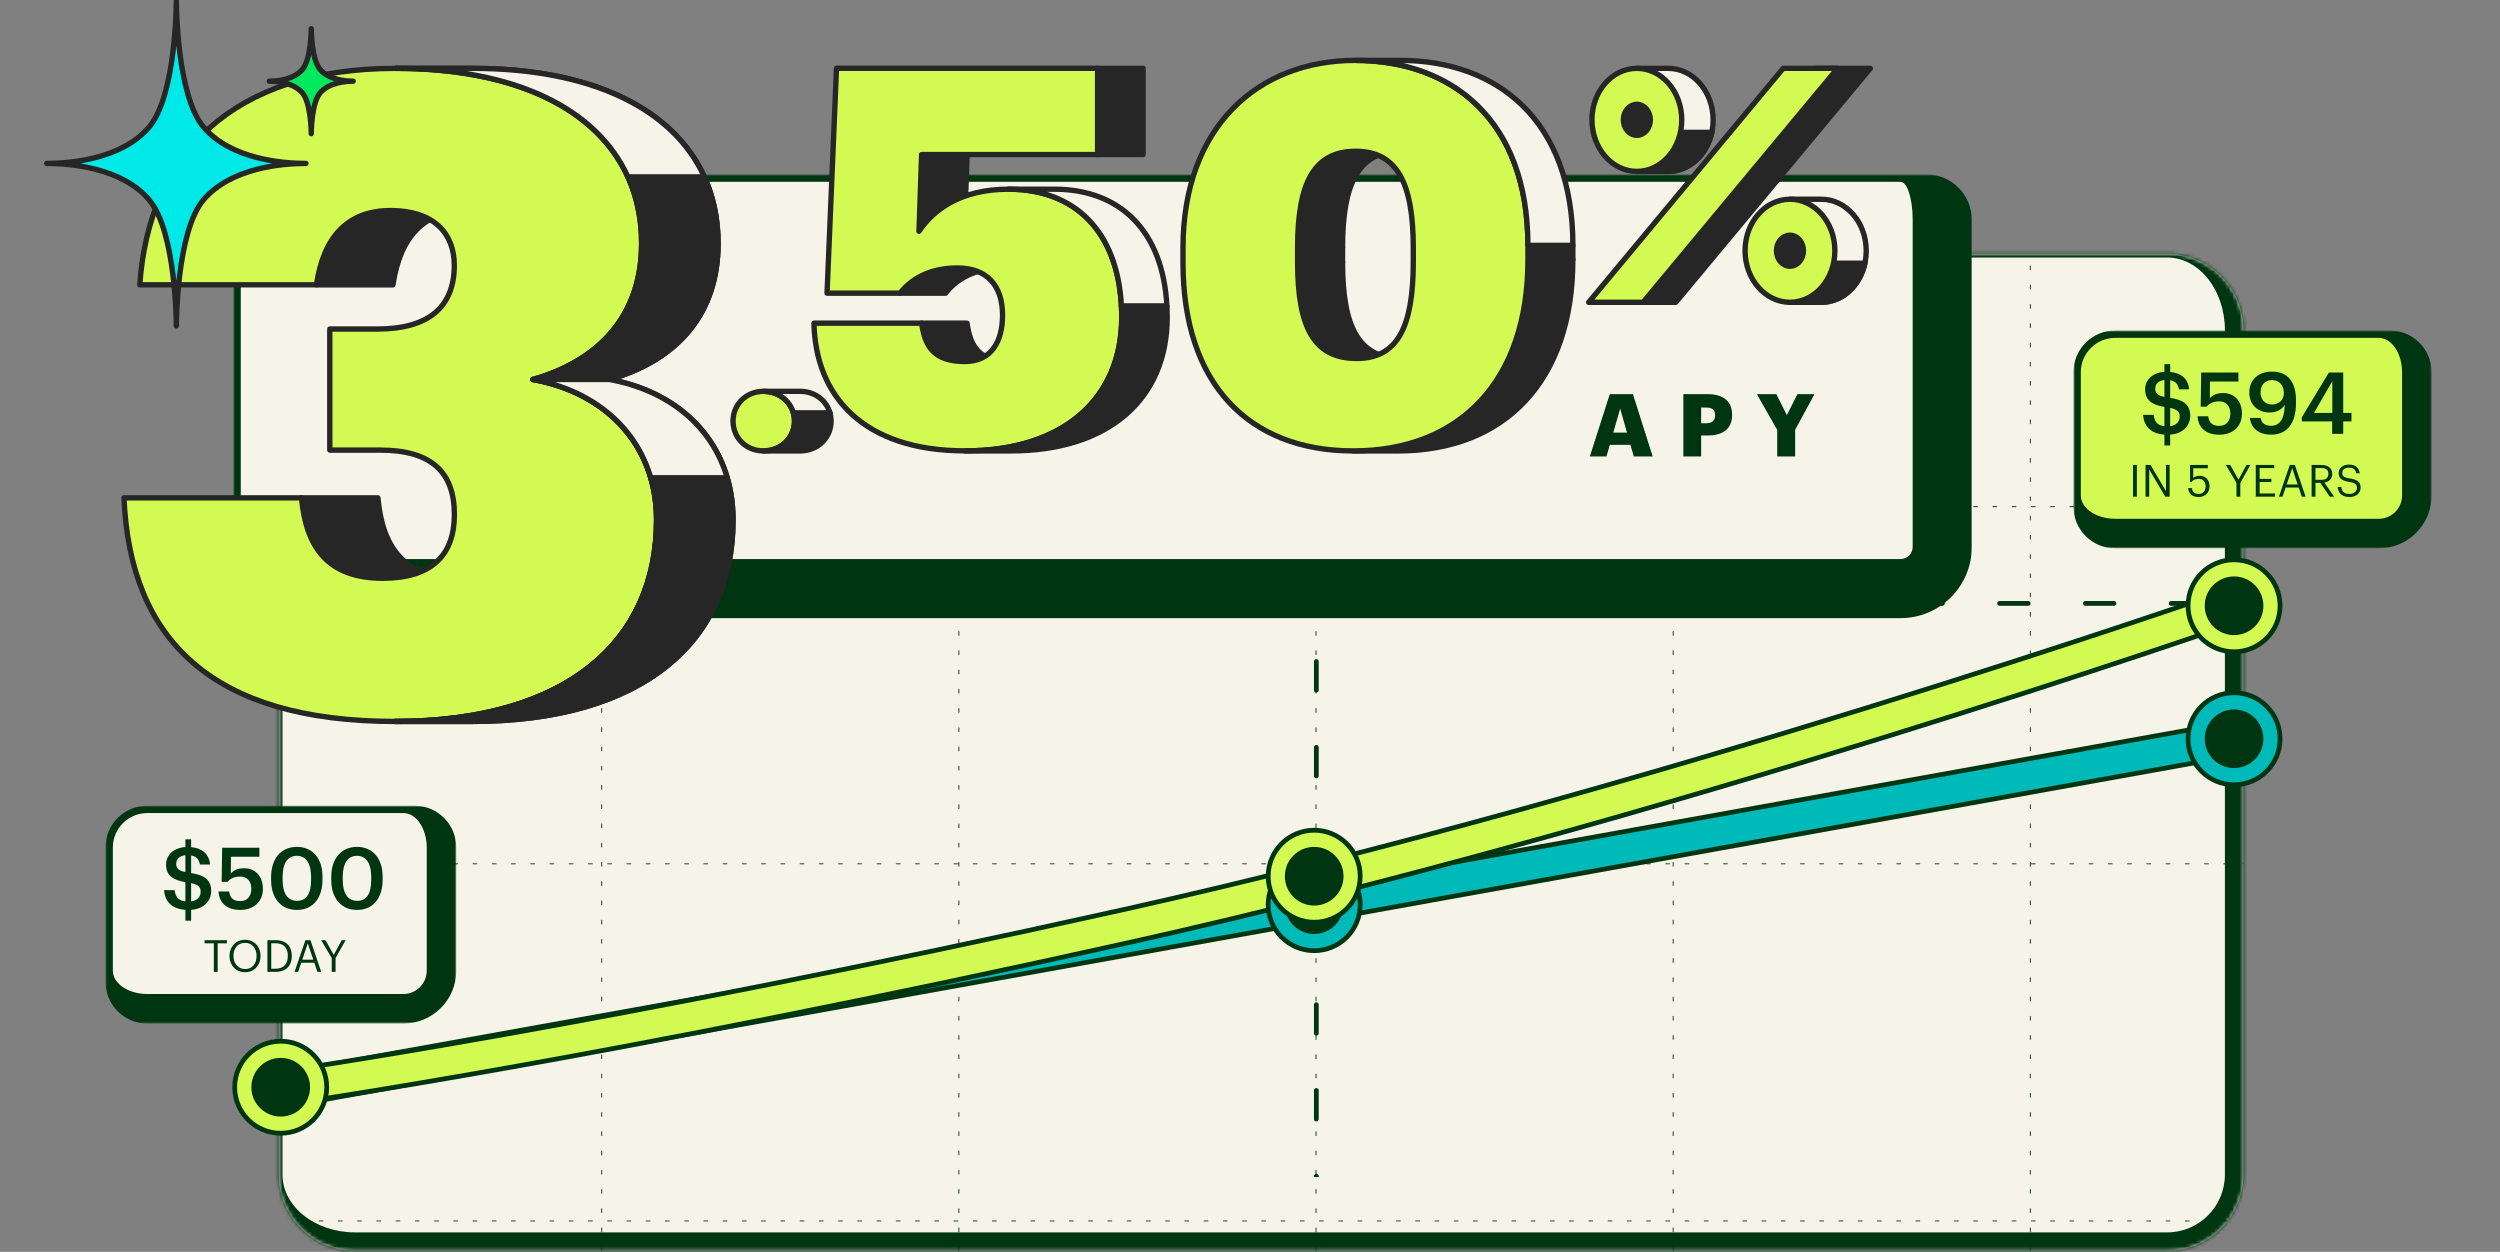 <svg width="677" height="339" viewBox="0 0 677 339" fill="none" xmlns="http://www.w3.org/2000/svg">
<rect x="0" y="0" width="677" height="339" fill="#808080" stroke="none"/>
<g clip-path="url(#clip0_9554_25645)">
<g clip-path="url(#clip1_9554_25645)">
<mask id="path-1-inside-1_9554_25645" fill="white">
<path d="M75.5 89.379C75.5 77.976 84.744 68.731 96.148 68.731H586.852C598.256 68.731 607.5 77.976 607.5 89.379V318.084C607.5 329.487 598.256 338.731 586.852 338.731H96.148C84.744 338.731 75.5 329.487 75.5 318.084V89.379Z"/>
</mask>
<path d="M75.5 89.379C75.5 77.976 84.744 68.731 96.148 68.731H586.852C598.256 68.731 607.5 77.976 607.5 89.379V318.084C607.5 329.487 598.256 338.731 586.852 338.731H96.148C84.744 338.731 75.5 329.487 75.5 318.084V89.379Z" fill="#F6F4E9"/>
<path d="M162.943 -89.476V460.599" stroke="#003512" stroke-width="0.25" stroke-linecap="round" stroke-dasharray="1.04 4.17"/>
<path d="M259.661 -89.476V460.599" stroke="#003512" stroke-width="0.25" stroke-linecap="round" stroke-dasharray="1.04 4.17"/>
<path d="M356.376 -89.476V460.599" stroke="#003512" stroke-width="0.25" stroke-linecap="round" stroke-dasharray="1.04 4.17"/>
<path d="M453.096 -89.476V460.599" stroke="#003512" stroke-width="0.25" stroke-linecap="round" stroke-dasharray="1.04 4.17"/>
<path d="M549.812 -89.476V460.599" stroke="#003512" stroke-width="0.25" stroke-linecap="round" stroke-dasharray="1.04 4.17"/>
<path d="M822.059 137.212L-177.578 137.212" stroke="#003512" stroke-width="0.25" stroke-linecap="round" stroke-dasharray="1.04 4.17"/>
<path d="M822.059 233.927L-177.578 233.927" stroke="#003512" stroke-width="0.25" stroke-linecap="round" stroke-dasharray="1.04 4.17"/>
<path d="M822.059 330.638L-177.578 330.638" stroke="#003512" stroke-width="0.25" stroke-linecap="round" stroke-dasharray="1.04 4.17"/>
</g>
<path d="M74.5 89.379C74.5 77.423 84.192 67.731 96.148 67.731H590.852C602.808 67.731 612.5 77.423 612.5 89.379H602.5C602.5 78.528 595.494 69.731 586.852 69.731H96.148C85.297 69.731 76.5 78.528 76.5 89.379H74.5ZM612.5 318.084C612.5 332.249 601.017 343.731 586.852 343.731H96.148C84.192 343.731 74.5 334.039 74.5 322.084L76.5 318.084C76.5 326.726 85.297 333.731 96.148 333.731H586.852C595.494 333.731 602.5 326.726 602.5 318.084H612.5ZM96.148 343.731C84.192 343.731 74.5 334.039 74.5 322.084V89.379C74.5 77.423 84.192 67.731 96.148 67.731V69.731C85.297 69.731 76.5 78.528 76.5 89.379V318.084C76.5 326.726 85.297 333.731 96.148 333.731V343.731ZM590.852 67.731C602.808 67.731 612.5 77.423 612.5 89.379V318.084C612.5 332.249 601.017 343.731 586.852 343.731V333.731C595.494 333.731 602.5 326.726 602.5 318.084V89.379C602.5 78.528 595.494 69.731 586.852 69.731L590.852 67.731Z" fill="#003512" mask="url(#path-1-inside-1_9554_25645)"/>
<g clip-path="url(#clip2_9554_25645)">
<line x1="356.461" y1="326.266" x2="356.461" y2="101.126" stroke="#003512" stroke-width="1.29" stroke-linecap="round" stroke-dasharray="7.74 15.49"/>
<line x1="169.817" y1="163.402" x2="604.268" y2="163.402" stroke="#003512" stroke-width="1.29" stroke-linecap="round" stroke-dasharray="7.74 15.49"/>
<path d="M76.017 295.301L604.984 200.052" stroke="#003512" stroke-width="10.324" stroke-linecap="round"/>
<path d="M76.017 295.301L604.984 200.052" stroke="#00BABA" stroke-width="7.743" stroke-linecap="round"/>
<path d="M76.017 294.711C76.017 294.711 162.929 282.436 305.291 250.712C447.654 218.988 604.913 164.048 604.913 164.048" stroke="#003512" stroke-width="10.324" stroke-linecap="round"/>
<path d="M76.017 294.711C76.017 294.711 162.929 282.436 305.291 250.712C447.654 218.988 604.913 164.048 604.913 164.048" stroke="#D2FA52" stroke-width="7.743" stroke-linecap="round"/>
<circle cx="355.882" cy="244.983" r="12.46" fill="#003512" stroke="#003512" stroke-width="1.29"/>
<circle cx="355.882" cy="244.983" r="9.879" fill="#003512" stroke="#00BABA" stroke-width="3.871"/>
<circle cx="76.016" cy="294.421" r="12.46" fill="#003512" stroke="#003512" stroke-width="1.29"/>
<circle cx="76.016" cy="294.421" r="9.879" fill="#003512" stroke="#D2FA52" stroke-width="3.871"/>
<circle cx="355.882" cy="237.284" r="12.46" fill="#003512" stroke="#003512" stroke-width="1.29"/>
<circle cx="355.882" cy="237.284" r="9.879" fill="#003512" stroke="#D2FA52" stroke-width="3.871"/>
<circle cx="604.983" cy="164.046" r="12.46" fill="#003512" stroke="#003512" stroke-width="1.29"/>
<circle cx="604.983" cy="164.046" r="9.879" fill="#003512" stroke="#D2FA52" stroke-width="3.871"/>
<circle cx="604.983" cy="200.057" r="9.879" fill="#003512" stroke="#00BABA" stroke-width="3.871"/>
<circle cx="604.983" cy="200.057" r="12.46" fill="#003512" stroke="#003512" stroke-width="1.29"/>
<circle cx="604.983" cy="200.057" r="9.879" fill="#003512" stroke="#00BABA" stroke-width="3.871"/>
<mask id="path-28-outside-2_9554_25645" maskUnits="userSpaceOnUse" x="561.484" y="89.489" width="97" height="59" fill="black">
<rect fill="white" x="561.484" y="89.489" width="97" height="59"/>
<path d="M562.484 100.813C562.484 95.111 567.107 90.489 572.808 90.489H644.161C649.862 90.489 654.484 95.111 654.484 100.813V134.165C654.484 139.867 649.862 144.489 644.161 144.489H572.808C567.107 144.489 562.484 139.867 562.484 134.165V100.813Z"/>
</mask>
<path d="M562.484 100.813C562.484 95.111 567.107 90.489 572.808 90.489H644.161C649.862 90.489 654.484 95.111 654.484 100.813V134.165C654.484 139.867 649.862 144.489 644.161 144.489H572.808C567.107 144.489 562.484 139.867 562.484 134.165V100.813Z" fill="#D2FA52"/>
<path d="M561.484 100.813C561.484 94.559 566.554 89.489 572.808 89.489H647.161C653.415 89.489 658.484 94.559 658.484 100.813H650.484C650.484 95.663 647.653 91.489 644.161 91.489H572.808C567.659 91.489 563.484 95.663 563.484 100.813H561.484ZM658.484 134.165C658.484 142.076 652.071 148.489 644.161 148.489H572.808C566.554 148.489 561.484 143.419 561.484 137.165L563.484 134.165C563.484 137.658 567.659 140.489 572.808 140.489H644.161C647.653 140.489 650.484 137.658 650.484 134.165H658.484ZM572.808 148.489C566.554 148.489 561.484 143.419 561.484 137.165V100.813C561.484 94.559 566.554 89.489 572.808 89.489V91.489C567.659 91.489 563.484 95.663 563.484 100.813V134.165C563.484 137.658 567.659 140.489 572.808 140.489V148.489ZM647.161 89.489C653.415 89.489 658.484 94.559 658.484 100.813V134.165C658.484 142.076 652.071 148.489 644.161 148.489V140.489C647.653 140.489 650.484 137.658 650.484 134.165V100.813C650.484 95.663 647.653 91.489 644.161 91.489L647.161 89.489Z" fill="#003512" mask="url(#path-28-outside-2_9554_25645)"/>
<path d="M586.126 120.625V117.698C582.154 117.419 580.574 115.166 580.342 112.355H583.222C583.408 113.865 583.919 115.143 586.126 115.422V110.195C582.688 109.615 580.9 108.36 580.9 105.41C580.9 102.832 582.967 100.904 586.126 100.695V98.604H587.682V100.718C590.679 100.997 592.537 102.553 592.816 105.433H590.075C589.819 104.016 589.099 103.203 587.682 102.971V107.733C591.12 108.29 593.118 109.452 593.118 112.588C593.118 115.306 591.097 117.466 587.682 117.698V120.625H586.126ZM583.641 105.155C583.641 106.363 584.082 107.059 586.126 107.477V102.901C584.523 103.087 583.641 103.993 583.641 105.155ZM590.261 112.867C590.261 111.542 589.703 110.892 587.682 110.451V115.422C589.239 115.213 590.261 114.237 590.261 112.867ZM601.01 117.721C597.107 117.721 595.272 115.584 595.086 112.727H597.967C598.222 114.26 598.849 115.329 600.986 115.329C602.891 115.329 603.983 114.005 603.983 111.961C603.983 109.963 602.821 108.685 600.986 108.685C599.291 108.685 598.269 109.266 597.525 110.126H595.946L596.085 100.881H606.166V103.32H598.454L598.431 107.826C599.082 107.083 600.243 106.432 602.008 106.432C605.005 106.432 607.119 108.523 607.119 112.007C607.119 115.515 604.587 117.721 601.01 117.721ZM615.057 117.698C611.666 117.698 609.645 116.026 609.25 113.168H612.153C612.455 114.469 613.222 115.306 615.011 115.306C617.38 115.306 618.658 113.401 618.704 109.615C617.937 110.869 616.59 111.705 614.616 111.705C611.41 111.705 609.111 109.591 609.111 106.316C609.111 102.925 611.48 100.625 615.266 100.625C619.61 100.625 621.747 103.552 621.747 108.337V109.196C621.747 114.655 619.331 117.698 615.057 117.698ZM615.266 109.545C617.148 109.545 618.472 108.29 618.472 106.455C618.472 104.225 617.148 102.925 615.243 102.925C613.385 102.925 612.153 104.249 612.153 106.223C612.153 108.221 613.361 109.545 615.266 109.545ZM631.548 117.489V114.121H623.325V113.029L630.666 100.881H634.545V111.821H636.775V114.121H634.545V117.489H631.548ZM626.624 111.821H631.595V103.227L626.624 111.821Z" fill="#003512"/>
<path d="M577.624 134.489V125.909H578.668V134.489H577.624ZM581.012 134.489V125.909H582.368L586.544 133.001V125.909H587.54V134.489H586.341L582.008 127.133V134.489H581.012ZM595.404 134.597C593.556 134.597 592.668 133.577 592.548 132.173H593.544C593.712 133.109 594.084 133.757 595.392 133.757C596.556 133.757 597.276 132.977 597.276 131.681C597.276 130.469 596.568 129.677 595.476 129.677C594.48 129.677 593.904 129.989 593.448 130.505H593.064V125.909H597.888V126.809H593.928V129.425C594.276 129.101 594.864 128.837 595.68 128.837C597.216 128.837 598.344 129.929 598.344 131.681C598.344 133.493 597.036 134.597 595.404 134.597ZM605.635 134.489V130.745L602.767 125.909H603.943L606.187 129.893L608.347 125.909H609.391L606.679 130.757V134.489H605.635ZM610.863 134.489V125.909H615.867V126.761H611.907V129.677H615.099V130.529H611.907V133.637H616.083V134.489H610.863ZM617.131 134.489L620.083 125.909H621.451L624.355 134.489H623.323L622.483 132.017H618.943L618.115 134.489H617.131ZM620.719 126.773L619.231 131.189H622.207L620.719 126.773ZM625.985 134.489V125.909H628.565C630.209 125.909 631.565 126.581 631.565 128.297V128.345C631.565 129.761 630.617 130.457 629.441 130.685L632.069 134.489H630.905L628.349 130.757H627.029V134.489H625.985ZM627.029 129.929H628.637C629.861 129.929 630.521 129.401 630.521 128.345V128.297C630.521 127.133 629.801 126.749 628.637 126.749H627.029V129.929ZM636.295 134.597C634.003 134.597 633.175 133.337 633.019 131.873H634.027C634.159 132.893 634.567 133.757 636.295 133.757C637.399 133.757 638.251 133.109 638.251 132.137C638.251 131.165 637.807 130.757 636.175 130.493C634.375 130.217 633.307 129.653 633.307 128.129C633.307 126.809 634.447 125.801 636.067 125.801C637.783 125.801 638.851 126.641 639.019 128.165H638.083C637.879 127.085 637.255 126.641 636.067 126.641C634.891 126.641 634.279 127.229 634.279 128.033C634.279 128.873 634.591 129.305 636.343 129.569C638.251 129.869 639.259 130.445 639.259 132.065C639.259 133.505 637.999 134.597 636.295 134.597Z" fill="#003512"/>
<mask id="path-32-outside-3_9554_25645" maskUnits="userSpaceOnUse" x="28.559" y="218.177" width="95" height="59" fill="black">
<rect fill="white" x="28.559" y="218.177" width="95" height="59"/>
<path d="M29.559 229.5C29.559 223.799 34.181 219.177 39.882 219.177H109.235C114.936 219.177 119.559 223.799 119.559 229.5V262.853C119.559 268.554 114.936 273.177 109.235 273.177H39.882C34.181 273.177 29.559 268.554 29.559 262.853V229.5Z"/>
</mask>
<path d="M29.559 229.5C29.559 223.799 34.181 219.177 39.882 219.177H109.235C114.936 219.177 119.559 223.799 119.559 229.5V262.853C119.559 268.554 114.936 273.177 109.235 273.177H39.882C34.181 273.177 29.559 268.554 29.559 262.853V229.5Z" fill="#F6F4E9"/>
<path d="M28.559 229.5C28.559 223.246 33.628 218.177 39.882 218.177H112.235C118.489 218.177 123.559 223.246 123.559 229.5H115.559C115.559 224.351 112.727 220.177 109.235 220.177H39.882C34.733 220.177 30.559 224.351 30.559 229.5H28.559ZM123.559 262.853C123.559 270.764 117.146 277.177 109.235 277.177H39.882C33.628 277.177 28.559 272.107 28.559 265.853L30.559 262.853C30.559 266.345 34.733 269.177 39.882 269.177H109.235C112.727 269.177 115.559 266.345 115.559 262.853H123.559ZM39.882 277.177C33.628 277.177 28.559 272.107 28.559 265.853V229.5C28.559 223.246 33.628 218.177 39.882 218.177V220.177C34.733 220.177 30.559 224.351 30.559 229.5V262.853C30.559 266.345 34.733 269.177 39.882 269.177V277.177ZM112.235 218.177C118.489 218.177 123.559 223.246 123.559 229.5V262.853C123.559 270.764 117.146 277.177 109.235 277.177V269.177C112.727 269.177 115.559 266.345 115.559 262.853V229.5C115.559 224.351 112.727 220.177 109.235 220.177L112.235 218.177Z" fill="#003512" mask="url(#path-32-outside-3_9554_25645)"/>
<path d="M50.202 249.312V246.386C46.23 246.107 44.65 243.854 44.418 241.043H47.298C47.484 242.553 47.995 243.83 50.202 244.109V238.883C46.764 238.302 44.975 237.048 44.975 234.098C44.975 231.519 47.043 229.591 50.202 229.382V227.292H51.758V229.405C54.755 229.684 56.613 231.241 56.892 234.121H54.151C53.895 232.704 53.175 231.891 51.758 231.659V236.42C55.196 236.978 57.194 238.139 57.194 241.275C57.194 243.993 55.173 246.153 51.758 246.386V249.312H50.202ZM47.717 233.842C47.717 235.05 48.158 235.747 50.202 236.165V231.589C48.599 231.775 47.717 232.681 47.717 233.842ZM54.337 241.554C54.337 240.23 53.779 239.58 51.758 239.138V244.109C53.315 243.9 54.337 242.925 54.337 241.554ZM65.085 246.409C61.183 246.409 59.348 244.272 59.162 241.415H62.043C62.298 242.948 62.925 244.016 65.062 244.016C66.967 244.016 68.059 242.692 68.059 240.648C68.059 238.65 66.897 237.373 65.062 237.373C63.367 237.373 62.344 237.954 61.601 238.813H60.022L60.161 229.568H70.242V232.007H62.53L62.507 236.513C63.157 235.77 64.319 235.12 66.084 235.12C69.081 235.12 71.195 237.21 71.195 240.695C71.195 244.202 68.663 246.409 65.085 246.409ZM80.385 246.409C76.157 246.409 73.416 243.296 73.416 238.302V237.466C73.416 232.425 76.204 229.336 80.385 229.336C84.589 229.336 87.33 232.402 87.33 237.396V238.232C87.33 243.226 84.728 246.409 80.385 246.409ZM80.454 243.947C83.01 243.947 84.241 241.995 84.241 238.232V237.419C84.241 233.889 82.893 231.752 80.408 231.752C77.899 231.752 76.529 233.749 76.529 237.443V238.279C76.529 242.042 77.969 243.947 80.454 243.947ZM96.672 246.409C92.444 246.409 89.703 243.296 89.703 238.302V237.466C89.703 232.425 92.491 229.336 96.672 229.336C100.876 229.336 103.617 232.402 103.617 237.396V238.232C103.617 243.226 101.016 246.409 96.672 246.409ZM96.742 243.947C99.297 243.947 100.528 241.995 100.528 238.232V237.419C100.528 233.889 99.181 231.752 96.695 231.752C94.186 231.752 92.816 233.749 92.816 237.443V238.279C92.816 242.042 94.256 243.947 96.742 243.947Z" fill="#003512"/>
<path d="M57.903 263.177V255.449H55.407V254.597H61.443V255.449H58.947V263.177H57.903ZM66.391 263.285C63.859 263.285 62.143 261.341 62.143 258.941V258.845C62.143 256.409 63.847 254.489 66.367 254.489C68.887 254.489 70.555 256.409 70.555 258.821V258.917C70.555 261.341 68.887 263.285 66.391 263.285ZM66.391 262.421C68.299 262.421 69.475 260.981 69.475 258.905V258.809C69.475 256.889 68.347 255.329 66.367 255.329C64.375 255.329 63.223 256.793 63.223 258.833V258.929C63.223 261.005 64.603 262.421 66.391 262.421ZM72.41 263.177V254.597H74.678C77.63 254.597 79.022 256.421 79.022 258.809V258.917C79.022 261.293 77.654 263.177 74.654 263.177H72.41ZM73.454 262.325H74.63C76.838 262.325 77.942 261.005 77.942 258.905V258.809C77.942 256.829 76.982 255.437 74.618 255.437H73.454V262.325ZM79.757 263.177L82.709 254.597H84.077L86.981 263.177H85.949L85.109 260.705H81.569L80.741 263.177H79.757ZM83.345 255.461L81.857 259.877H84.833L83.345 255.461ZM89.831 263.177V259.433L86.963 254.597H88.139L90.383 258.581L92.543 254.597H93.587L90.875 259.445V263.177H89.831Z" fill="#003512"/>
</g>
<mask id="path-36-outside-4_9554_25645" maskUnits="userSpaceOnUse" x="63.201" y="47.237" width="471" height="121" fill="black">
<rect fill="white" x="63.201" y="47.237" width="471" height="121"/>
<path d="M64.201 59.511C64.201 53.284 69.249 48.237 75.475 48.237H514.68C520.907 48.237 525.955 53.284 525.955 59.511V148.114C525.955 154.341 520.907 159.388 514.68 159.388H75.475C69.249 159.388 64.201 154.341 64.201 148.114V59.511Z"/>
</mask>
<path d="M64.201 59.511C64.201 53.284 69.249 48.237 75.475 48.237H514.68C520.907 48.237 525.955 53.284 525.955 59.511V148.114C525.955 154.341 520.907 159.388 514.68 159.388H75.475C69.249 159.388 64.201 154.341 64.201 148.114V59.511Z" fill="#F6F4E9"/>
<path d="M63.201 59.511C63.201 52.732 68.697 47.237 75.475 47.237H521.68C528.459 47.237 533.955 52.732 533.955 59.511H517.955C517.955 53.837 516.489 49.237 514.68 49.237H75.475C69.801 49.237 65.201 53.837 65.201 59.511H63.201ZM533.955 148.114C533.955 158.759 525.325 167.388 514.68 167.388H75.475C68.697 167.388 63.201 161.893 63.201 155.114L65.201 148.114C65.201 149.922 69.801 151.388 75.475 151.388H514.68C516.489 151.388 517.955 149.922 517.955 148.114L533.955 148.114ZM75.475 167.388C68.697 167.388 63.201 161.893 63.201 155.114V59.511C63.201 52.732 68.697 47.237 75.475 47.237V49.237C69.801 49.237 65.201 53.837 65.201 59.511V148.114C65.201 149.922 69.801 151.388 75.475 151.388V167.388ZM521.68 47.237C528.459 47.237 533.955 52.732 533.955 59.511V148.114C533.955 158.759 525.325 167.388 514.68 167.388L514.68 151.388C516.489 151.388 517.955 149.922 517.955 148.114V59.511C517.955 53.837 516.489 49.237 514.68 49.237L521.68 47.237Z" fill="#003512" mask="url(#path-36-outside-4_9554_25645)"/>
<path d="M81.629 134.823H102.339C103.526 147.984 109.267 156.591 124.358 156.591H103.647C88.581 156.591 82.84 147.984 81.629 134.823Z" fill="#262626" stroke="#262626" stroke-width="1.452" stroke-linecap="round" stroke-linejoin="round"/>
<path d="M105.804 57.037H126.515C114.791 57.037 108.323 64.21 106.41 77.143H85.699C87.613 64.21 94.08 57.037 105.804 57.037Z" fill="#262626" stroke="#262626" stroke-width="1.452" stroke-linecap="round" stroke-linejoin="round"/>
<path d="M107.231 18.512H127.942C169.557 18.512 194.458 36.706 194.458 65.897C194.458 85.047 183.461 97.479 165.027 102.762H144.317C162.726 97.502 173.747 85.047 173.747 65.897C173.747 36.706 148.846 18.512 107.231 18.512Z" fill="#262626" stroke="#262626" stroke-width="1.452" stroke-linecap="round" stroke-linejoin="round"/>
<path d="M107.233 18.512C148.848 18.512 173.749 36.706 173.749 65.897C173.749 85.047 162.752 97.479 144.318 102.762C164.181 106.36 177.818 120.477 177.818 140.811C177.818 173.6 153.644 195.368 107.015 195.368C57.503 195.368 35.243 173.35 33.571 134.822H81.654C82.841 147.984 88.581 156.591 103.672 156.591C116.825 156.591 123.05 150.374 123.05 139.354C123.05 127.855 116.825 121.889 102.945 121.889H89.308V89.1H102.219C116.341 89.1 123.026 82.884 123.026 71.863C123.026 63.005 117.285 57.017 105.804 57.017C94.08 57.017 87.612 64.189 85.699 77.123H37.859C40.257 41.965 62.736 18.512 107.233 18.512Z" fill="#D2FA52" stroke="#262626" stroke-width="1.452" stroke-linecap="round" stroke-linejoin="round"/>
<path d="M144.32 102.76H165.03C184.869 106.335 198.506 120.453 198.506 140.809C198.506 173.599 174.332 195.367 127.703 195.367H106.992C153.645 195.367 177.796 173.599 177.796 140.809C177.796 120.453 164.158 106.335 144.32 102.76Z" fill="#262626" stroke="#262626" stroke-width="1.452" stroke-linecap="round" stroke-linejoin="round"/>
<path d="M127.945 18.512H107.234C139.523 18.512 161.712 29.442 170.068 47.977H190.779C182.422 29.465 160.21 18.512 127.945 18.512Z" fill="#F6F4E9" stroke="#262626" stroke-width="1.452" stroke-linecap="round" stroke-linejoin="round"/>
<path d="M170.068 47.976C172.49 53.35 173.75 59.339 173.75 65.897C173.75 85.046 162.753 97.479 144.319 102.761H165.03C183.439 97.501 194.461 85.046 194.461 65.897C194.461 59.339 193.201 53.35 190.779 47.976H170.068Z" fill="#262626" stroke="#262626" stroke-width="1.452" stroke-linecap="round" stroke-linejoin="round"/>
<path d="M165.03 102.762H144.319C160.234 105.631 172.127 115.263 176.245 129.449H196.956C192.838 115.263 180.92 105.631 165.03 102.762Z" fill="#F6F4E9" stroke="#262626" stroke-width="1.452" stroke-linecap="round" stroke-linejoin="round"/>
<path d="M176.245 129.447C177.263 132.976 177.796 136.756 177.796 140.809C177.796 173.598 153.621 195.366 106.992 195.366H127.703C174.356 195.366 198.506 173.598 198.506 140.809C198.506 136.756 197.973 132.953 196.956 129.447H176.245Z" fill="#262626" stroke="#262626" stroke-width="1.452" stroke-linecap="round" stroke-linejoin="round"/>
<path d="M206.756 105.973C211.554 105.973 215.159 109.569 215.159 114.003C215.159 118.579 211.554 122.109 206.756 122.109C202.027 122.109 198.504 118.579 198.504 114.003C198.504 109.569 202.027 105.973 206.756 105.973Z" fill="#D2FA52" stroke="#262626" stroke-width="1.452" stroke-linecap="round" stroke-linejoin="round"/>
<path d="M216.666 105.973H206.757C210.755 105.973 213.908 108.468 214.858 111.857H224.768C223.817 108.468 220.665 105.973 216.666 105.973Z" fill="#F6F4E9" stroke="#262626" stroke-width="1.452" stroke-linecap="round" stroke-linejoin="round"/>
<path d="M214.859 111.856C215.056 112.542 215.149 113.261 215.149 114.002C215.149 118.578 211.544 122.108 206.746 122.108H216.656C221.454 122.108 225.058 118.578 225.058 114.002C225.058 113.261 224.954 112.542 224.769 111.856H214.859Z" fill="#262626" stroke="#262626" stroke-width="1.452" stroke-linecap="round" stroke-linejoin="round"/>
<path d="M249.566 41.836H261.881L261.175 62.619H248.86L249.566 41.836Z" fill="#262626" stroke="#262626" stroke-width="1.452" stroke-linecap="round" stroke-linejoin="round"/>
<path d="M259.245 72.58H271.56C263.883 72.58 258.9 75.708 256.048 79.404H243.733C246.585 75.708 251.554 72.58 259.245 72.58Z" fill="#262626" stroke="#262626" stroke-width="1.452" stroke-linecap="round" stroke-linejoin="round"/>
<path d="M249.565 87.516H261.88C262.73 93.771 265.149 97.901 273.546 97.901H261.232C252.835 97.901 250.415 93.785 249.565 87.516Z" fill="#262626" stroke="#262626" stroke-width="1.452" stroke-linecap="round" stroke-linejoin="round"/>
<path d="M309.54 18.507H297.226V41.848H309.54V18.507Z" fill="#262626" stroke="#262626" stroke-width="1.452" stroke-linecap="round" stroke-linejoin="round"/>
<path d="M297.228 18.507V41.849H249.569L248.864 62.617C252.709 56.931 259.954 51.231 273.19 51.231C291.827 51.231 303.767 63.606 303.767 85.945C303.767 107.716 288.255 122.095 261.38 122.095C233.496 122.095 220.836 107.012 220.418 87.516H249.584C250.433 93.771 252.853 97.9 261.25 97.9C268.653 97.9 271.49 92.214 271.49 85.377C271.49 77.267 267.227 72.569 259.262 72.569C251.586 72.569 246.602 75.696 243.751 79.392H223.961L226.525 18.494H297.228V18.507Z" fill="#D2FA52" stroke="#262626" stroke-width="1.452" stroke-linecap="round" stroke-linejoin="round"/>
<path d="M285.502 51.231H273.173C290.932 51.231 302.627 62.482 303.678 82.899H315.993C314.956 62.482 303.261 51.231 285.502 51.231Z" fill="#F6F4E9" stroke="#262626" stroke-width="1.452" stroke-linecap="round" stroke-linejoin="round"/>
<path d="M303.692 82.898C303.749 83.9 303.764 84.916 303.764 85.958C303.764 107.729 288.252 122.108 261.376 122.108H273.69C300.581 122.108 316.078 107.729 316.078 85.958C316.078 84.916 316.049 83.9 316.006 82.898H303.692Z" fill="#262626" stroke="#262626" stroke-width="1.452" stroke-linecap="round" stroke-linejoin="round"/>
<path d="M363.562 67.003H351.392V71.01H363.562V67.003Z" fill="#262626" stroke="#262626" stroke-width="1.452" stroke-linecap="round" stroke-linejoin="round"/>
<path d="M367.12 40.972H379.29C368.113 40.972 363.562 49.271 363.562 67.021H351.392C351.392 49.271 355.943 40.972 367.12 40.972Z" fill="#262626" stroke="#262626" stroke-width="1.452" stroke-linecap="round" stroke-linejoin="round"/>
<path d="M351.392 71.011H363.562C363.562 88.896 368.113 97.06 379.564 97.06H367.393C355.943 97.06 351.392 88.909 351.392 71.011Z" fill="#262626" stroke="#262626" stroke-width="1.452" stroke-linecap="round" stroke-linejoin="round"/>
<path d="M413.755 70.307H425.925C425.925 103.221 407.432 122.108 378.597 122.108H366.427C395.261 122.108 413.755 103.221 413.755 70.307Z" fill="#262626" stroke="#262626" stroke-width="1.452" stroke-linecap="round" stroke-linejoin="round"/>
<path d="M425.927 66.435H413.757V70.294H425.927V66.435Z" fill="#262626" stroke="#262626" stroke-width="1.452" stroke-linecap="round" stroke-linejoin="round"/>
<path d="M366.991 16.353C393.204 16.353 413.771 32.519 413.771 66.448V70.306C413.771 103.22 395.278 122.107 366.443 122.107C338.027 122.107 320.354 103.788 320.354 71.159V67.152C320.354 34.373 340.634 16.353 366.991 16.353ZM382.719 70.875V67.152C382.719 49.267 378.167 40.967 367.12 40.967C355.944 40.967 351.393 49.267 351.393 67.016V71.024C351.393 88.909 355.944 97.073 367.394 97.073C378.441 97.059 382.719 88.625 382.719 70.875Z" fill="#D2FA52" stroke="#262626" stroke-width="1.452" stroke-linecap="round" stroke-linejoin="round"/>
<path d="M366.989 16.353H379.16C405.373 16.353 425.94 32.519 425.94 66.448H413.755C413.755 32.519 393.203 16.353 366.989 16.353Z" fill="#F6F4E9" stroke="#262626" stroke-width="1.452" stroke-linecap="round" stroke-linejoin="round"/>
<path d="M451.761 18.509H443.259V22.491C440.995 25.028 439.603 28.561 439.603 32.461C439.603 36.362 441.01 39.908 443.259 42.431V46.414H451.761C458.479 46.414 463.92 40.167 463.92 32.461C463.905 24.755 458.464 18.509 451.761 18.509Z" fill="#F6F4E9" stroke="#262626" stroke-width="1.452" stroke-linecap="round" stroke-linejoin="round"/>
<path d="M439.965 35.831C440.516 38.382 441.677 40.659 443.258 42.432V46.415H451.761C457.463 46.415 462.251 41.9 463.556 35.831H439.965Z" fill="#262626" stroke="#262626" stroke-width="1.452" stroke-linecap="round" stroke-linejoin="round"/>
<path d="M443.258 46.414C449.976 46.414 455.417 40.167 455.417 32.461C455.417 24.755 449.976 18.509 443.258 18.509C436.54 18.509 431.1 24.755 431.1 32.461C431.114 40.167 436.555 46.414 443.258 46.414Z" fill="#D2FA52" stroke="#262626" stroke-width="1.452" stroke-linecap="round" stroke-linejoin="round"/>
<path d="M443.259 36.648C445.276 36.648 446.915 34.766 446.915 32.447C446.915 30.129 445.276 28.247 443.259 28.247C441.242 28.247 439.603 30.129 439.603 32.447C439.617 34.78 441.242 36.648 443.259 36.648Z" fill="#262626" stroke="#262626" stroke-width="1.452" stroke-linecap="round" stroke-linejoin="round"/>
<path d="M493.212 53.956H484.71V57.939C482.447 60.475 481.054 64.008 481.054 67.909C481.054 71.809 482.461 75.356 484.71 77.879V81.861H493.212C499.93 81.861 505.371 75.615 505.371 67.909C505.371 60.203 499.93 53.956 493.212 53.956Z" fill="#F6F4E9" stroke="#262626" stroke-width="1.452" stroke-linecap="round" stroke-linejoin="round"/>
<path d="M481.432 71.279C481.983 73.829 483.144 76.107 484.725 77.88V81.863H493.227C498.929 81.863 503.717 77.348 505.023 71.279H481.432Z" fill="#262626" stroke="#262626" stroke-width="1.452" stroke-linecap="round" stroke-linejoin="round"/>
<path d="M484.725 81.861C491.443 81.861 496.883 75.615 496.883 67.909C496.883 60.203 491.443 53.956 484.725 53.956C478.007 53.956 472.566 60.203 472.566 67.909C472.581 75.615 478.022 81.861 484.725 81.861Z" fill="#D2FA52" stroke="#262626" stroke-width="1.452" stroke-linecap="round" stroke-linejoin="round"/>
<path d="M484.724 72.096C486.74 72.096 488.38 70.214 488.38 67.895C488.38 65.576 486.74 63.694 484.724 63.694C482.707 63.694 481.067 65.576 481.067 67.895C481.082 70.227 482.707 72.096 484.724 72.096Z" fill="#262626" stroke="#262626" stroke-width="1.452" stroke-linecap="round" stroke-linejoin="round"/>
<path d="M506.487 18.509H491.746L439.078 81.861H453.805L506.487 18.509Z" fill="#262626" stroke="#262626" stroke-width="1.452" stroke-linecap="round" stroke-linejoin="round"/>
<path d="M497.623 18.509H482.882L430.214 81.861H444.94L497.623 18.509Z" fill="#D2FA52" stroke="#262626" stroke-width="1.452" stroke-linecap="round" stroke-linejoin="round"/>
<path d="M72.938 21.987C75.036 21.987 79.511 21.605 81.887 18.807C84.285 16.01 84.285 7.778 84.285 7.778C84.285 7.778 84.285 16.01 86.683 18.807C89.081 21.605 93.556 21.987 95.633 21.987C93.535 21.987 89.06 22.37 86.683 25.167C84.285 27.965 84.285 36.197 84.285 36.197C84.285 36.197 84.285 27.965 81.887 25.167C79.489 22.37 75.015 21.987 72.938 21.987Z" fill="#00E95C" stroke="#262626" stroke-width="1.452" stroke-linecap="round" stroke-linejoin="round"/>
<path d="M12.654 44.257C19.136 44.257 32.965 43.096 40.373 34.42C47.75 25.745 47.75 0.269 47.75 0.269C47.75 0.269 47.75 25.745 55.127 34.42C62.504 43.096 76.364 44.257 82.846 44.257C76.364 44.257 62.535 45.417 55.127 54.093C47.75 62.769 47.75 88.245 47.75 88.245C47.75 88.245 47.75 62.769 40.373 54.093C32.995 45.417 19.136 44.257 12.654 44.257Z" fill="#00E9E9" stroke="#262626" stroke-width="1.452" stroke-linecap="round" stroke-linejoin="round"/>
<path d="M430.523 123.617L435.932 106.729H442.191L447.553 123.617H442.427L441.53 120.476H435.932L435.034 123.617H430.523ZM438.743 110.65L436.877 117.145H440.585L438.743 110.65ZM455.849 123.617V106.729H462.273C466.903 106.729 469.052 108.784 469.052 112.374V112.469C469.052 116.012 466.667 117.925 462.486 117.925H460.667V123.617H455.849ZM460.667 114.618H462.061C463.62 114.618 464.447 113.886 464.447 112.492V112.398C464.447 110.957 463.596 110.367 462.085 110.367H460.667V114.618ZM481.262 123.617V116.39L475.758 106.729H481.026L483.884 112.421L486.742 106.729H491.371L486.128 116.39V123.617H481.262Z" fill="#003512"/>
</g>
<defs>
<clipPath id="clip0_9554_25645">
<rect width="677" height="339" fill="white"/>
</clipPath>
<clipPath id="clip1_9554_25645">
<path d="M75.5 89.379C75.5 77.976 84.744 68.731 96.148 68.731H586.852C598.256 68.731 607.5 77.976 607.5 89.379V318.084C607.5 329.487 598.256 338.731 586.852 338.731H96.148C84.744 338.731 75.5 329.487 75.5 318.084V89.379Z" fill="white"/>
</clipPath>
<clipPath id="clip2_9554_25645">
<rect width="652" height="238" fill="white" transform="translate(12.5 80.731)"/>
</clipPath>
</defs>
</svg>
